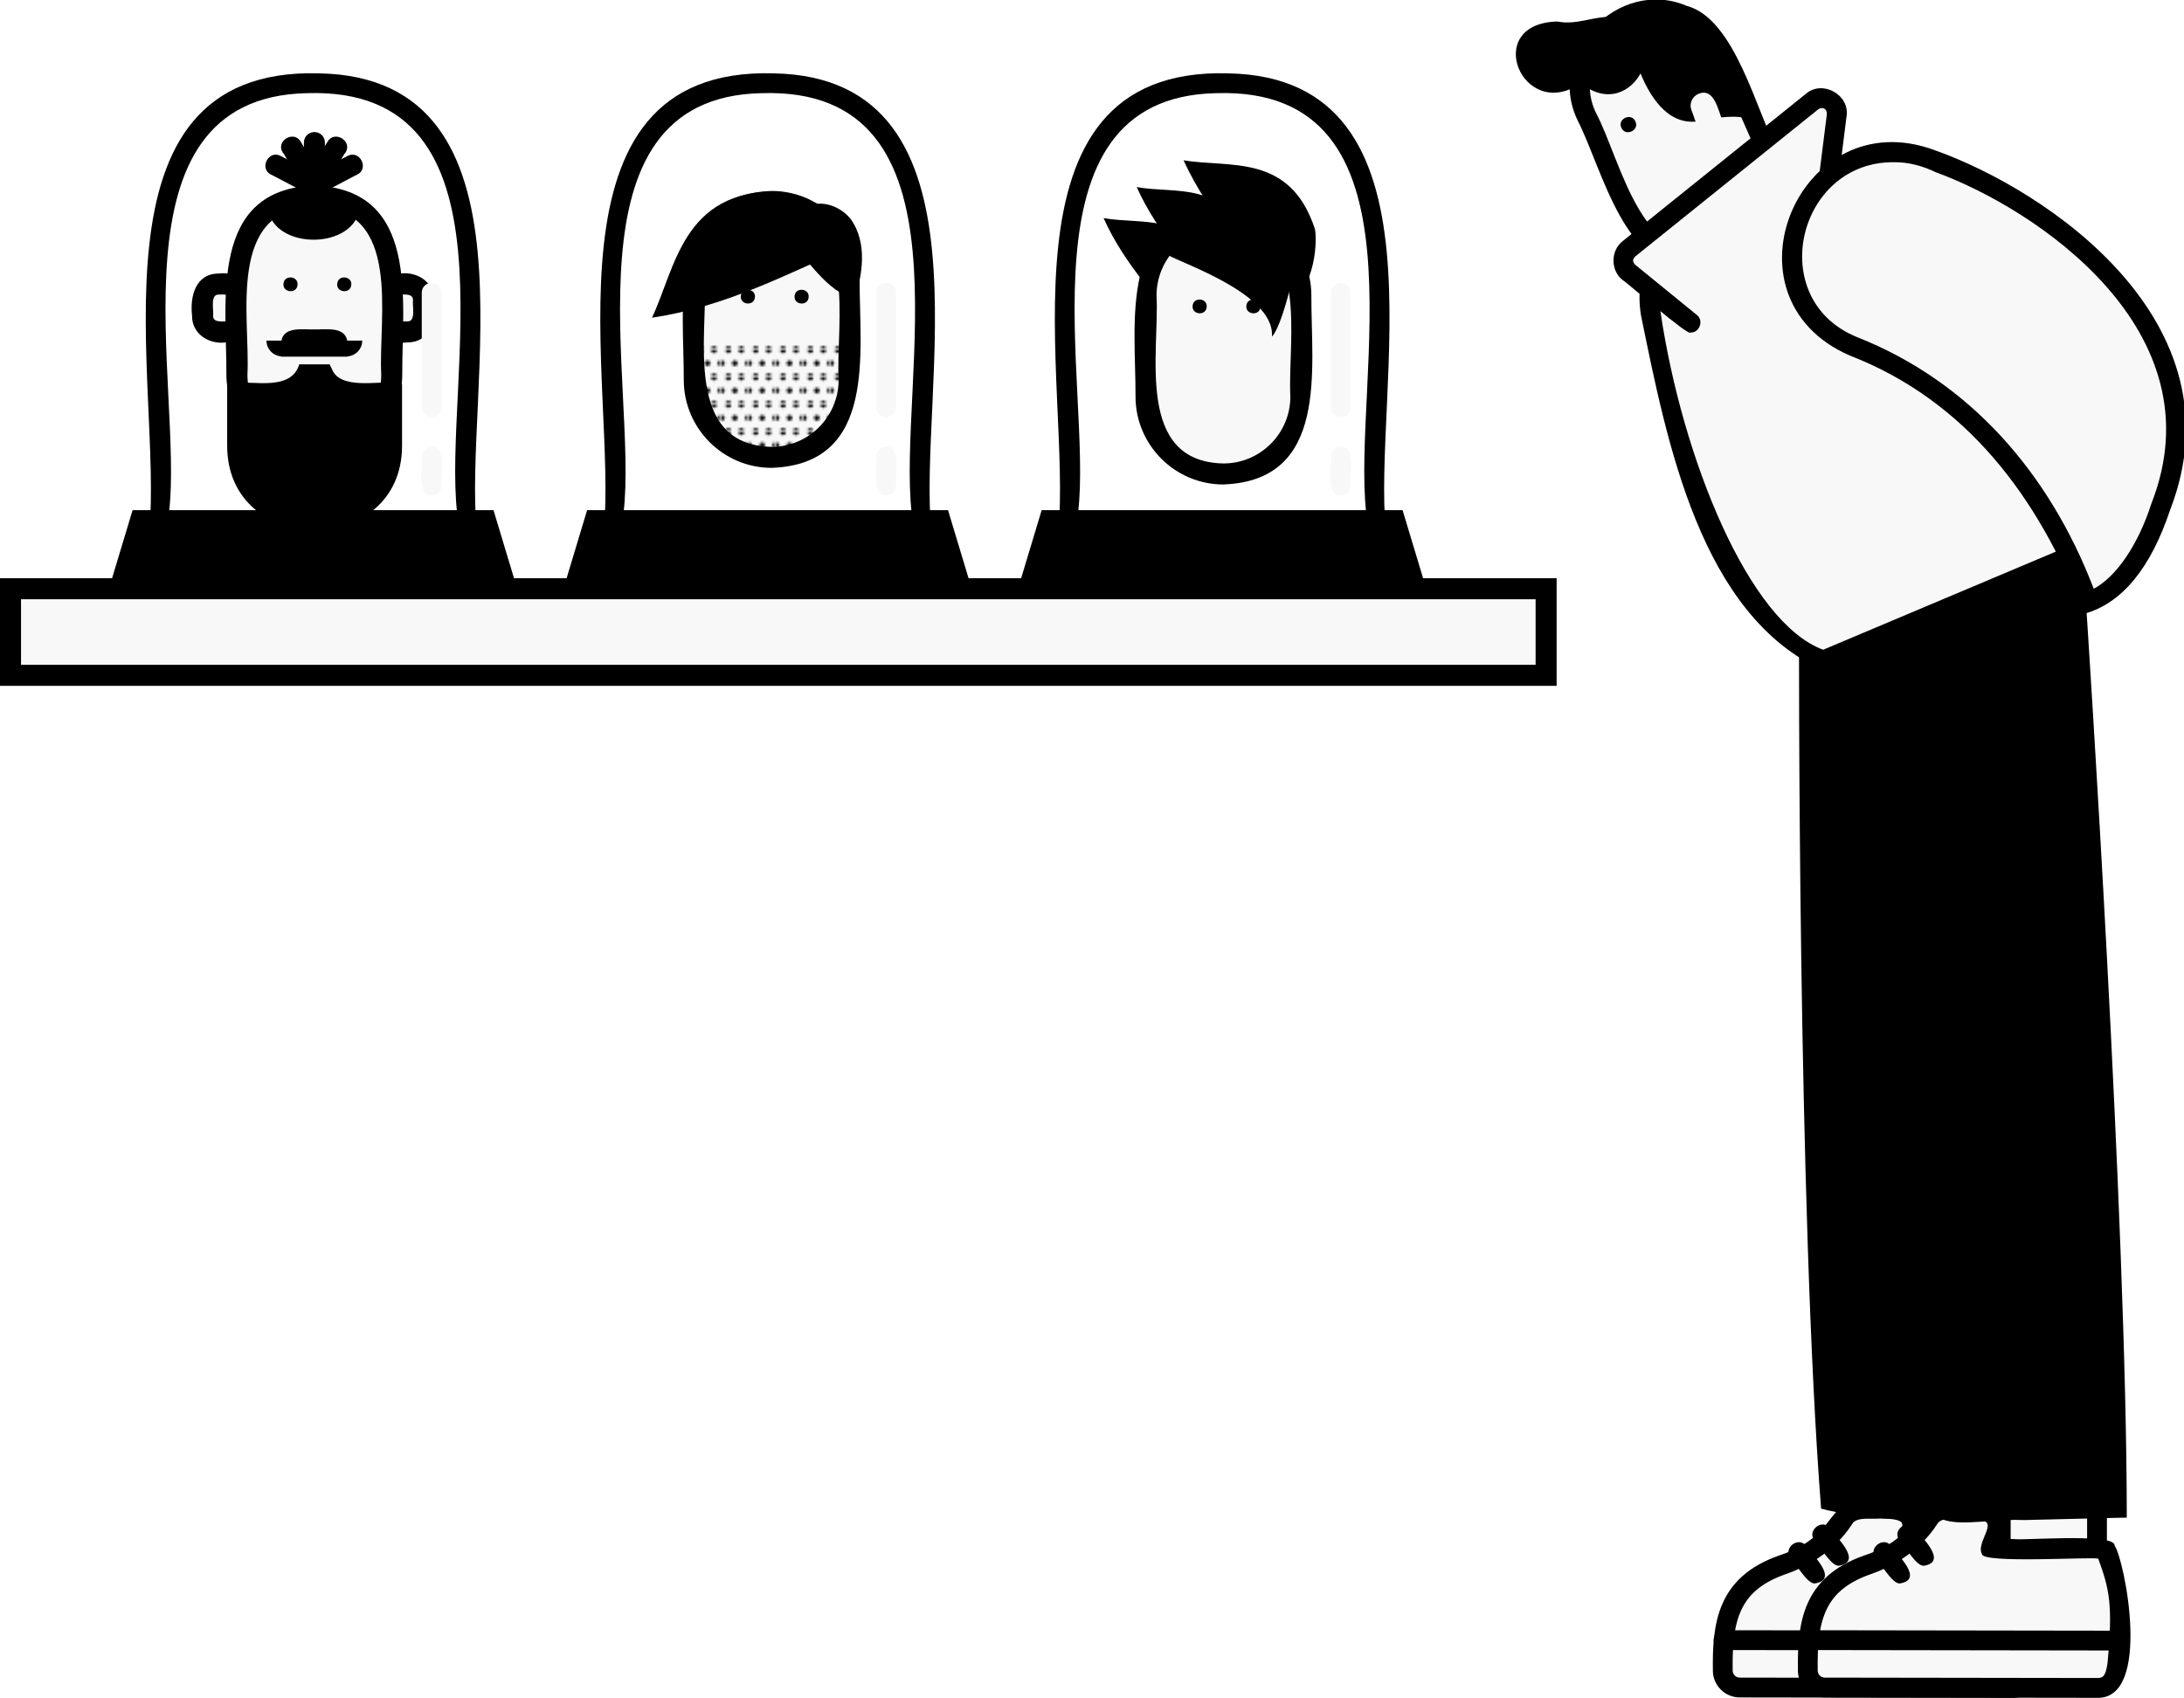 <?xml version="1.0" encoding="UTF-8"?> <svg xmlns="http://www.w3.org/2000/svg" xmlns:xlink="http://www.w3.org/1999/xlink" id="black_white" data-name="black &amp;amp; white" viewBox="0 0 881.97 685.76"><defs><style> .cls-1 { fill: none; } .cls-2 { fill: #f8f8f8; } .cls-3 { fill: url(#Motivo_nuevo_3); } </style><pattern id="Motivo_nuevo_3" data-name="Motivo nuevo 3" x="0" y="0" width="11.34" height="11.34" patternTransform="translate(-2269.76 -7023.45) scale(.92)" patternUnits="userSpaceOnUse" viewBox="0 0 11.34 11.34"><g><rect class="cls-1" x="0" width="11.34" height="11.34"></rect><circle cx="8.5" cy="11.34" r="1.21"></circle><circle cx="2.83" cy="11.34" r="1.21"></circle><circle cx="11.34" cy="5.67" r="1.21"></circle><circle cx="5.67" cy="5.67" r="1.21"></circle><circle cx="0" cy="5.67" r="1.21"></circle><circle cx="8.5" cy="0" r="1.21"></circle><circle cx="2.83" cy="0" r="1.21"></circle></g></pattern></defs><g><path class="cls-2" d="M91.26,134.05c-4.41,.62-9.52-1.38-9.46-6.51-.3-4.95-.43-12.93,6.51-12.81,4.41-.62,9.52,1.38,9.46,6.51,.3,4.95,.43,12.93-6.51,12.81Z"></path><path d="M91.26,138.3c-6.83,.94-13.78-3.4-13.7-10.75-.89-7.73,1.31-17.04,10.75-17.06,6.83-.94,13.78,3.4,13.7,10.75,.89,7.73-1.31,17.04-10.75,17.06Zm-2.95-19.32c-3.63-.14-1.87,6.59-2.26,8.57-.05,2.74,3.41,2.27,5.21,2.26,3.63,.14,1.87-6.59,2.26-8.57,.05-2.74-3.41-2.27-5.21-2.26Z"></path></g><g><path class="cls-2" d="M164.53,134.05c-4.41,.62-9.52-1.38-9.46-6.51-.3-4.95-.43-12.93,6.51-12.81,4.41-.62,9.52,1.38,9.46,6.51,.3,4.95,.43,12.93-6.51,12.81Z"></path><path d="M164.53,138.3c-6.83,.94-13.78-3.4-13.7-10.75-.89-7.73,1.31-17.04,10.75-17.06,6.83-.94,13.78,3.4,13.7,10.75,.89,7.73-1.31,17.04-10.75,17.06Zm-2.95-19.32c-3.63-.14-1.87,6.59-2.26,8.57-.05,2.74,3.41,2.27,5.21,2.26,3.63,.14,1.87-6.59,2.26-8.57,.05-2.74-3.41-2.27-5.21-2.26Z"></path></g><g><path class="cls-2" d="M126.94,172.79c-17.27,0-31.26-4.27-31.26-21.54,.77-26.53-8.23-70.8,31.26-72.08,39.49,1.29,30.5,45.57,31.26,72.09,0,17.26-14,21.54-31.26,21.54Z"></path><path d="M126.94,177.03c-23.56,0-35.51-8.67-35.51-25.78,.13-29.64-7.2-74.78,35.51-76.33,42.7,1.56,35.37,46.7,35.5,76.33,0,17.11-11.94,25.78-35.5,25.78Zm0-93.62c-35.71,.7-25.81,44.79-27.02,67.84,0,8.55,3.21,17.3,27.02,17.3s27.02-8.74,27.02-17.3c-1.22-23.08,8.7-67.14-27.02-67.84Z"></path></g><path d="M141.86,115.11c-.31,3.69-6.1,3.13-5.68-.55,.31-3.69,6.1-3.13,5.68,.55Z"></path><path d="M120.16,115.11c-.31,3.69-6.1,3.13-5.68-.55,.31-3.69,6.1-3.13,5.68,.55Z"></path><path d="M140.21,137.57c-1.09-5.99-9.25-4.31-13.56-4.52-4.15,.11-12.01-1.26-12.98,4.52h-6.06c0,3.36,2.61,6.12,5.91,6.36v.13h26.85v-.13c3.3-.24,5.91-2.99,5.91-6.36h-6.06Z"></path><path d="M134.05,149.06l-.96-1.91h-12.24c-3.23,10.79-18.18,6.71-26.31,7.43,1.89,16.04,15.13,19.18,31.61,19.57,17.22,.41,31.55-2.88,33.25-19.57-6.68-.75-22.09,2.94-25.36-5.52Z"></path><path d="M145.31,83.72c-5.11-2.87-11.35-4.56-18.1-4.56-7.18,0-13.79,1.91-19.06,5.12,2.54,17,35.37,16.63,37.16-.57Z"></path><path d="M126.97,79.03c-2.34,0-4.24-1.9-4.24-4.24v-17.22c0-2.34,1.9-4.24,4.24-4.24s4.24,1.9,4.24,4.24v17.22c0,2.34-1.9,4.24-4.24,4.24Z"></path><g><line class="cls-2" x1="117.79" y1="59.4" x2="126.97" y2="74.79"></line><path d="M126.98,79.03c-4.03,.88-10.78-15.3-12.83-17.45-2.89-4.68,4.54-9.12,7.29-4.35,0,0,9.18,15.38,9.18,15.38,1.73,2.72-.46,6.5-3.64,6.42Z"></path></g><g><line class="cls-2" x1="111.37" y1="66.75" x2="126.97" y2="74.79"></line><path d="M126.97,79.03c-.6,.7-16.61-8.21-17.54-8.51-4.93-2.45-.97-10.14,3.89-7.54,0,0,15.6,8.04,15.6,8.04,3.94,1.87,2.33,8.18-1.95,8.02Z"></path></g><g><line class="cls-2" x1="135.91" y1="59.4" x2="126.73" y2="74.79"></line><path d="M126.73,79.03c-3.18,.08-5.37-3.7-3.64-6.42,0,0,9.18-15.38,9.18-15.38,2.75-4.76,10.18-.34,7.29,4.35-2.1,2.21-8.75,18.28-12.83,17.45Z"></path></g><g><line class="cls-2" x1="142.34" y1="66.75" x2="126.73" y2="74.79"></line><path d="M126.74,79.03c-4.27,.16-5.9-6.15-1.95-8.02,0,0,15.6-8.04,15.6-8.04,4.85-2.59,8.82,5.09,3.89,7.55-.99,.34-16.89,9.19-17.54,8.51Z"></path></g><path d="M162.36,180.07c-.05,45.34-70.57,45.31-70.62,0,0,0,0-24.97,0-24.97h70.62v24.97Z"></path><g><g><path d="M481.15,130.19c6.03-4.93,4.87-18.26,4.87-18.26-5.09-19.59-25.24-17.97-32.98-18.81,7.65,14.81,18.86,26.04,28.11,37.06Z"></path><path d="M480.59,136.13c-12.65-14.91-26.42-29.15-34.94-48.06,15.68,2.9,35.91-2.89,44.48,22.8,.88,3.75,.51,19.81-9.54,25.27Zm-19.89-38.19c5.93,9.37,13.04,17.17,20.01,25.21,5.43-14.69-6.94-25.17-20.01-25.21Z"></path></g><g><path d="M494.54,117.68c6.03-4.93,4.87-18.26,4.87-18.26-5.09-19.59-25.24-17.97-32.98-18.81,7.65,14.81,18.86,26.04,28.11,37.06Z"></path><path d="M493.98,123.62c-12.65-14.91-26.42-29.15-34.94-48.07,15.68,2.9,35.91-2.88,44.48,22.8,.88,3.76,.51,19.81-9.54,25.27Zm-19.89-38.19c5.93,9.37,13.04,17.17,20,25.2,5.43-14.69-6.93-25.16-20-25.2Z"></path></g><g><path d="M520.73,116.46c7.59-6.2,6.14-22.99,6.14-22.99-6.41-24.67-31.78-22.63-41.52-23.68,9.63,18.65,23.75,32.79,35.39,46.67Z"></path><path d="M520.17,122.4c-15.2-18-31.8-34.91-42.22-57.67,18.42,3.18,42.95-2.99,53.02,27.67,.99,3.54,.64,23.97-10.8,30Zm-27.28-47.83c8.05,13.23,17.98,23.92,27.65,35.12,8.92-21.45-8.76-35.33-27.65-35.12Z"></path></g><g><path class="cls-2" d="M494.07,191.44c-17.27,0-31.26-14-31.26-31.26,.77-26.53-8.23-70.8,31.26-72.08,17.26,0,31.26,14,31.26,31.26-.77,26.53,8.23,70.8-31.26,72.09Z"></path><path d="M494.07,195.68c-19.58,0-35.51-15.93-35.51-35.51,.13-29.63-7.2-74.78,35.51-76.33,19.58,0,35.5,15.93,35.5,35.5-.13,29.63,7.2,74.78-35.51,76.33Zm0-103.35c-14.9,0-27.02,12.12-27.02,27.02,1.22,23.08-8.7,67.14,27.02,67.84,14.9,0,27.02-12.12,27.02-27.02-1.22-23.08,8.7-67.14-27.02-67.84Z"></path></g><path d="M509,124.04c-.31,3.69-6.1,3.13-5.68-.55,.31-3.69,6.1-3.13,5.68,.55Z"></path><path d="M487.3,124.04c-.31,3.69-6.1,3.13-5.68-.55,.31-3.69,6.1-3.13,5.68,.55Z"></path><path d="M471.23,102.46c-.85,1.75,43.91,14.96,42.4,33.49,5.47-5.29,13.99-46.16,10.12-42.83-.32,.28-42.92-4.92-43.2-3.93-.29,.99-8.47,11.52-9.31,13.27Z"></path></g><g><g><path class="cls-2" d="M311.64,184.73c-17.27,0-31.26-14-31.26-31.26,.77-26.53-8.23-70.8,31.26-72.08,17.26,0,31.26,14,31.26,31.26-.77,26.53,8.23,70.8-31.26,72.09Z"></path><path d="M311.64,188.97c-19.58,0-35.51-15.93-35.51-35.51,.13-29.63-7.2-74.78,35.51-76.33,19.58,0,35.5,15.93,35.5,35.51-.13,29.63,7.2,74.78-35.51,76.33Zm0-103.35c-14.9,0-27.02,12.12-27.02,27.02,1.22,23.08-8.7,67.14,27.02,67.84,14.9,0,27.02-12.12,27.02-27.02-1.22-23.08,8.7-67.14-27.02-67.84Z"></path></g><path d="M326.56,120.09c-.31,3.69-6.1,3.13-5.68-.55,.31-3.69,6.1-3.13,5.68,.55Z"></path><path d="M304.86,120.09c-.31,3.69-6.1,3.13-5.68-.55,.31-3.69,6.1-3.13,5.68,.55Z"></path><g><path d="M338.68,96.95c-4.72-11.28-25.31-15.52-25.31-15.52-31.78-1.12-38.37,29.95-43.09,41.23,25.73-4.88,47.66-16.74,68.4-25.72Z"></path><path d="M263.31,128.3c9.54-20.34,12.5-51.38,50.91-51.03,10.41,1.85,27.42,9.87,29.99,21.91-26.02,11.33-51.03,24.73-80.9,29.13Zm48.41-42.66c-22.27,0-29.93,17.96-34.76,31.21,20.11-5,37.4-13.72,55.42-21.77-5.64-5.48-15.36-8.92-20.66-9.44Z"></path></g><path class="cls-3" d="M330.31,139.21c-8.89-.49-50.21-.18-48.23-.35-7.8,20.05,8.48,42.41,29.63,42.62,22.16,.83,39.21-21.83,31.19-42.62l-12.59,.35Z"></path><g><path d="M323.11,95.73c3.66-20.08,27.26-5.69,19.35,19.22-7.45-3.21-13.34-13.31-19.35-19.22Z"></path><path d="M345.28,120.79c-11.64-3.27-18.33-15.29-26.57-23.44,.84-18.39,17.12-18.13,24.7-9.05,7.37,10.15,4.49,23.36,1.87,32.49Zm-17.63-26.46c3.9,4.22,7.67,9.64,11.74,13.42,.58-7.67-.28-17.03-9.41-17-.68,.49-1.77,1.57-2.33,3.57Z"></path></g></g><g><g><path class="cls-2" d="M541.43,168.51c-2.21,0-4-1.79-4-4v-46.31c0-2.21,1.79-4,4-4s4,1.79,4,4v46.31c0,2.21-1.79,4-4,4Z"></path><path class="cls-2" d="M541.43,200.07c-6.43,.21-3.32-12.1-4-15.65,0-2.21,1.79-4,4-4,6.43-.21,3.32,12.1,4,15.65,0,2.21-1.79,4-4,4Z"></path></g><path d="M559.72,215.12h-132.37c5.84-59.02-28.66-188.36,68.65-185.49,91.69,1.62,57.75,128.84,63.72,185.49Zm-124.37-8h116.37c-6.01-52.87,27.25-172.41-60.64-169.49-82.13,1.69-49.62,118.81-55.72,169.49Z"></path><polygon points="566.4 206.04 420.66 206.04 410.04 241.29 577.03 241.29 566.4 206.04"></polygon></g><g><g><path class="cls-2" d="M357.88,168.51c-2.21,0-4-1.79-4-4v-46.31c0-2.21,1.79-4,4-4s4,1.79,4,4v46.31c0,2.21-1.79,4-4,4Z"></path><path class="cls-2" d="M357.88,200.07c-6.43,.21-3.32-12.1-4-15.65,0-2.21,1.79-4,4-4,6.43-.21,3.32,12.1,4,15.65,0,2.21-1.79,4-4,4Z"></path></g><path d="M376.16,215.12H243.79c5.84-59.02-28.66-188.36,68.65-185.49,91.69,1.62,57.75,128.84,63.72,185.49Zm-124.37-8h116.37c-6.01-52.87,27.25-172.41-60.64-169.49-82.13,1.69-49.62,118.81-55.72,169.49Z"></path><polygon points="382.84 206.04 237.1 206.04 226.48 241.29 393.47 241.29 382.84 206.04"></polygon></g><g><g><path class="cls-2" d="M174.32,168.51c-2.21,0-4-1.79-4-4v-46.31c0-2.21,1.79-4,4-4s4,1.79,4,4v46.31c0,2.21-1.79,4-4,4Z"></path><path class="cls-2" d="M174.32,200.07c-6.43,.21-3.32-12.1-4-15.65,0-2.21,1.79-4,4-4,6.43-.21,3.32,12.1,4,15.65,0,2.21-1.79,4-4,4Z"></path></g><path d="M192.6,215.12H60.23c5.84-59.02-28.66-188.36,68.65-185.49,91.69,1.62,57.75,128.84,63.72,185.49Zm-124.37-8h116.37c-6.01-52.87,27.25-172.41-60.64-169.49-82.13,1.69-49.62,118.81-55.72,169.49Z"></path><polygon points="199.29 206.04 53.55 206.04 42.92 241.29 209.91 241.29 199.29 206.04"></polygon></g><g><g><rect class="cls-2" x="802.86" y="599.78" width="43.98" height="29.54"></rect><path d="M846.84,633.31h-43.98c-2.21,0-4-1.79-4-4v-29.54c0-2.21,1.79-4,4-4h43.98c2.21,0,4,1.79,4,4v29.54c0,2.21-1.79,4-4,4Zm-39.98-8h35.98v-21.54h-35.98v21.54Z"></path></g><g><rect class="cls-2" x="763.98" y="603.31" width="43.98" height="29.54"></rect><path d="M807.96,636.84h-43.98c-2.21,0-4-1.79-4-4v-29.54c0-2.21,1.79-4,4-4h43.98c2.21,0,4,1.79,4,4v29.54c0,2.21-1.79,4-4,4Zm-39.98-8h35.98v-21.54h-35.98v21.54Z"></path></g><g><g><path class="cls-2" d="M815.81,625.57h-46.39c8.26-16.86-2.88-16.75-17.85-15.97-3.69,.26-5.6,1.59-7.04,3.88-2.96,4.71-10.56,13.63-24.71,18.55-21.6,7.51-24.42,22.69-24.11,42.84,.06,3.72,3.1,6.72,6.83,6.72l109.61,.16c5.37,0,7.6-2.66,8.56-9.48,2.47-26.05,.55-31.82-4.91-46.71Z"></path><path d="M812.18,685.75s-109.63-.17-109.64-.16c-5.88,0-10.73-4.79-10.82-10.66-.28-18.8,1.55-37.9,26.8-46.68,23.11-7.67,18.37-20.67,32.79-22.64,13.78-1.6,28.98,.85,24.06,15.96,2.71,1.1,44.59-2.76,44.2,2.62,4,5.45,15.49,62.67-7.39,61.56Zm-53.05-72.41c-3.74,.35-9.44-.83-11.2,2.26-2.63,4.19-10.51,14.54-26.79,20.2-18.51,6.44-21.74,18.19-21.43,39,.02,1.53,1.3,2.78,2.84,2.78,0,0,109.61,.16,109.61,.16,2.29,.01,3.73,0,4.58-5.95,2.26-23.84,.71-30-3.73-42.24-2.25-.84-46.91,2.07-46.98-1.88-.73-1.17-.81-2.64-.2-3.88,3.22-6.56,2.35-8.46,2.14-8.77-.89-1.35-4.78-1.69-8.85-1.69Z"></path></g><g><line class="cls-2" x1="733.02" y1="635.53" x2="726.26" y2="626.89"></line><path d="M733.02,639.53c-3.12,.55-8.05-8.5-9.91-10.17-3.26-4.04,3.16-9.07,6.3-4.93,2.3,3.49,13.35,13.41,3.61,15.1Z"></path></g><g><line class="cls-2" x1="742.68" y1="628.38" x2="735.92" y2="619.75"></line><path d="M742.68,632.38c-3.12,.55-8.05-8.5-9.91-10.16-3.26-4.04,3.16-9.07,6.3-4.93,2.3,3.49,13.35,13.41,3.61,15.1Z"></path></g><g><line class="cls-2" x1="696.02" y1="662.45" x2="818.27" y2="662.63"></line><path d="M818.27,666.63s-122.26-.18-122.26-.18c-2.21,0-4-1.8-3.99-4.01,0-2.21,1.8-4,4.01-3.99,0,0,122.25,.18,122.25,.18,5.15-.07,5.21,8.08,0,8Z"></path></g></g><g><g><path class="cls-2" d="M850.15,625.57h-46.39c8.26-16.86-2.88-16.75-17.85-15.97-3.69,.26-5.6,1.59-7.04,3.88-2.96,4.71-10.56,13.63-24.71,18.55-21.6,7.51-24.42,22.69-24.11,42.84,.06,3.72,3.1,6.72,6.83,6.72l109.61,.16c5.37,0,7.6-2.66,8.56-9.48,2.47-26.05,.55-31.82-4.91-46.71Z"></path><path d="M846.52,685.75s-109.63-.17-109.64-.16c-5.88,0-10.73-4.79-10.82-10.66-.28-18.8,1.55-37.9,26.8-46.68,23.11-7.67,18.37-20.67,32.79-22.64,13.78-1.6,28.98,.85,24.06,15.96,2.71,1.1,44.59-2.76,44.2,2.62,4.01,5.44,15.49,62.67-7.39,61.56Zm-53.05-72.41c-3.74,.35-9.44-.83-11.2,2.26-2.63,4.19-10.51,14.54-26.79,20.2-18.51,6.44-21.74,18.19-21.43,39,.02,1.53,1.3,2.78,2.84,2.78l109.61,.16c2.33,0,3.73,0,4.58-5.95,2.26-23.84,.71-30-3.73-42.24-2.25-.84-46.91,2.07-46.98-1.88-2.12-3.64,3.9-10.39,1.94-12.65-.89-1.35-4.78-1.69-8.84-1.69Z"></path></g><g><line class="cls-2" x1="767.36" y1="635.53" x2="760.6" y2="626.89"></line><path d="M767.36,639.53c-3.12,.55-8.05-8.5-9.91-10.17-3.26-4.04,3.16-9.07,6.3-4.93,2.3,3.49,13.35,13.41,3.61,15.1Z"></path></g><g><line class="cls-2" x1="777.01" y1="628.38" x2="770.25" y2="619.75"></line><path d="M777.02,632.38c-3.12,.55-8.05-8.5-9.91-10.16-3.26-4.04,3.16-9.07,6.3-4.93,2.3,3.49,13.35,13.41,3.61,15.1Z"></path></g><g><line class="cls-2" x1="730.36" y1="662.45" x2="852.61" y2="662.63"></line><path d="M852.61,666.63s-122.26-.18-122.26-.18c-2.21,0-4-1.8-3.99-4.01,0-2.21,1.8-4,4.01-3.99,0,0,122.25,.18,122.25,.18,5.15-.07,5.21,8.08,0,8Z"></path></g></g><path d="M772.02,613.66c-21.2,0-36.6-4.32-36.6-4.32-9.47-121.68-8.96-352.06-8.9-361.32,.15-22.64,18.58-40.88,41.27-40.73,22.64,.15,40.88,18.63,40.73,41.27-.01,2.23-1.36,224.64,7.84,342.87,2.32,23.61-22.27,20.47-44.34,22.23Z"></path><path d="M817.65,613.94c-21.18-.89-39.96,7.71-40.74-13.83-4.31-119.93-15.92-344.39-16.04-346.64-1.17-22.61,16.21-41.9,38.82-43.07,22.61-1.17,41.89,16.21,43.07,38.82,.12,2.26,16.1,243.14,16.1,363.79,.77-.15-21.25,.49-41.21,.93Z"></path><g><path class="cls-2" d="M666.65,126.86c8.5,57.16,35.41,129.17,69.76,139.85l125.42-52.91s-38.45-157.96-116.27-139.6l-59.03,17.96c-14.76,4.49-22.15,19.44-19.88,34.7Z"></path><path d="M736.63,270.96c-49.99-22.39-63.42-92.17-73.93-143.51h0c-7.39-45.44,53.84-44.97,81.95-57.15,63.8-22.38,116.23,109.19,121.88,145.86l-129.9,54.8Zm9.98-192.9l-58.91,17.93c-12.16,3.7-19.19,16.15-17.09,30.28h0c8.75,58.8,35.56,125.12,65.65,136.16l120.83-50.97c-6.03-22.25-43.52-149.03-110.48-133.4Z"></path></g><g><path class="cls-2" d="M698.44,102.43c-15.43,6.78-33.43-.22-40.21-15.65-9.43-24.14-37.82-63.51-1.93-80.2,15.42-6.78,33.43,.22,40.21,15.65,9.43,24.14,37.82,63.51,1.93,80.2Z"></path><path d="M686.21,109.01c-30.38,1.88-38.65-39.96-49.22-60.61-12.88-27.04,16.62-57.72,44.11-46.05,19.67,5.16,28.27,43.09,36.66,58.26,10.44,21.76-7.53,49.15-31.54,48.4Zm-17.64-101.02c-18.64-.34-32.18,20.2-24.26,37.2,10.87,20.46,18.94,67.43,52.52,53.58,13.16-5.47,19.6-22.01,13.6-34.94,0,0-17.58-39.99-17.58-39.99-4.04-9.52-13.99-15.93-24.28-15.86Z"></path></g><path d="M660.45,49.08c1.68,3.67-4.13,6.22-5.7,2.5-1.68-3.67,4.13-6.22,5.7-2.5Z"></path><path d="M656.3,6.59s6.22,47.42,30.79,42.18c17.82-3.8,20.12,.25,20.12,.25-10.86-18.67-20.75-60.09-50.91-42.43Z"></path><path d="M651.08,6.8c-7.53-.28-14.43,3.44-22.09,1.89-30.91,.66-14.2,41.12,9.4,24.93,21.43,17.29,39.7-21.05,12.69-26.82Z"></path><path class="cls-2" d="M692.62,55.31c-6.33,2.54-7.86-7-9.57-10.85-1-2.65,.34-5.6,2.98-6.6,6.33-2.54,7.86,7,9.57,10.85,1,2.65-.34,5.6-2.98,6.6Z"></path><path class="cls-2" d="M703.46,119.3c16.83,42.71,33.22,84.03,43.55,106.44"></path><g><path class="cls-2" d="M737.63,79.2l4.09-32.66c.69-5.47-5.63-9-9.93-5.54l-73.96,59.48c-3.04,2.44-3.05,7.07-.03,9.53l24.9,20.3"></path><path d="M682.7,134.31c-.76,1.75-26.46-20.9-27.42-21.2-4.95-3.83-4.93-11.95,.05-15.75,0,0,73.96-59.48,73.96-59.48,6.69-5.77,17.82,.42,16.4,9.16,0,0-4.09,32.66-4.09,32.66-.59,5.17-8.64,4.14-7.94-.99,0,0,4.09-32.66,4.09-32.66,.03-2.18-1.66-3.02-3.45-1.93,0,0-73.96,59.48-73.96,59.48-1.14,1.23-1.12,2.08-.01,3.31,0,0,24.9,20.3,24.9,20.3,2.94,2.21,1.08,7.25-2.53,7.1Z"></path></g><g><path class="cls-2" d="M781.57,65.12c19.46,8.69,77.01,33.2,92.74,80.97,11.58,35.14-5.84,88.58-30.79,96.96-17.43-46.23-49.07-85.46-94.98-103.14-50.35-21.52-16.51-96.28,33.02-74.79Z"></path><path d="M841.38,247.99c-18.12-47.41-47.6-86.24-94.32-104.37-54.22-23.48-20.26-103.33,34.31-82.93,44.92,15.91,124.41,69.05,95.04,145.14-7.75,23.19-19.17,37.88-35.04,42.16Zm-76.47-182.47c-39.14-.46-52.43,55.58-14.88,70.67,45.51,18.02,77.54,54.84,95.5,101.62,9.23-5.01,17.93-17.77,23.27-34.43,27.45-69.8-46.75-119.15-87.25-133.89-5.18-2.53-11.05-4.04-16.64-3.97Z"></path></g></g><g><rect class="cls-2" x="4.24" y="237.78" width="620.13" height="34.99"></rect><path d="M628.62,277.02H0v-43.48H628.62v43.48ZM8.49,268.53H620.13v-26.5H8.49v26.5Z"></path></g></svg> 